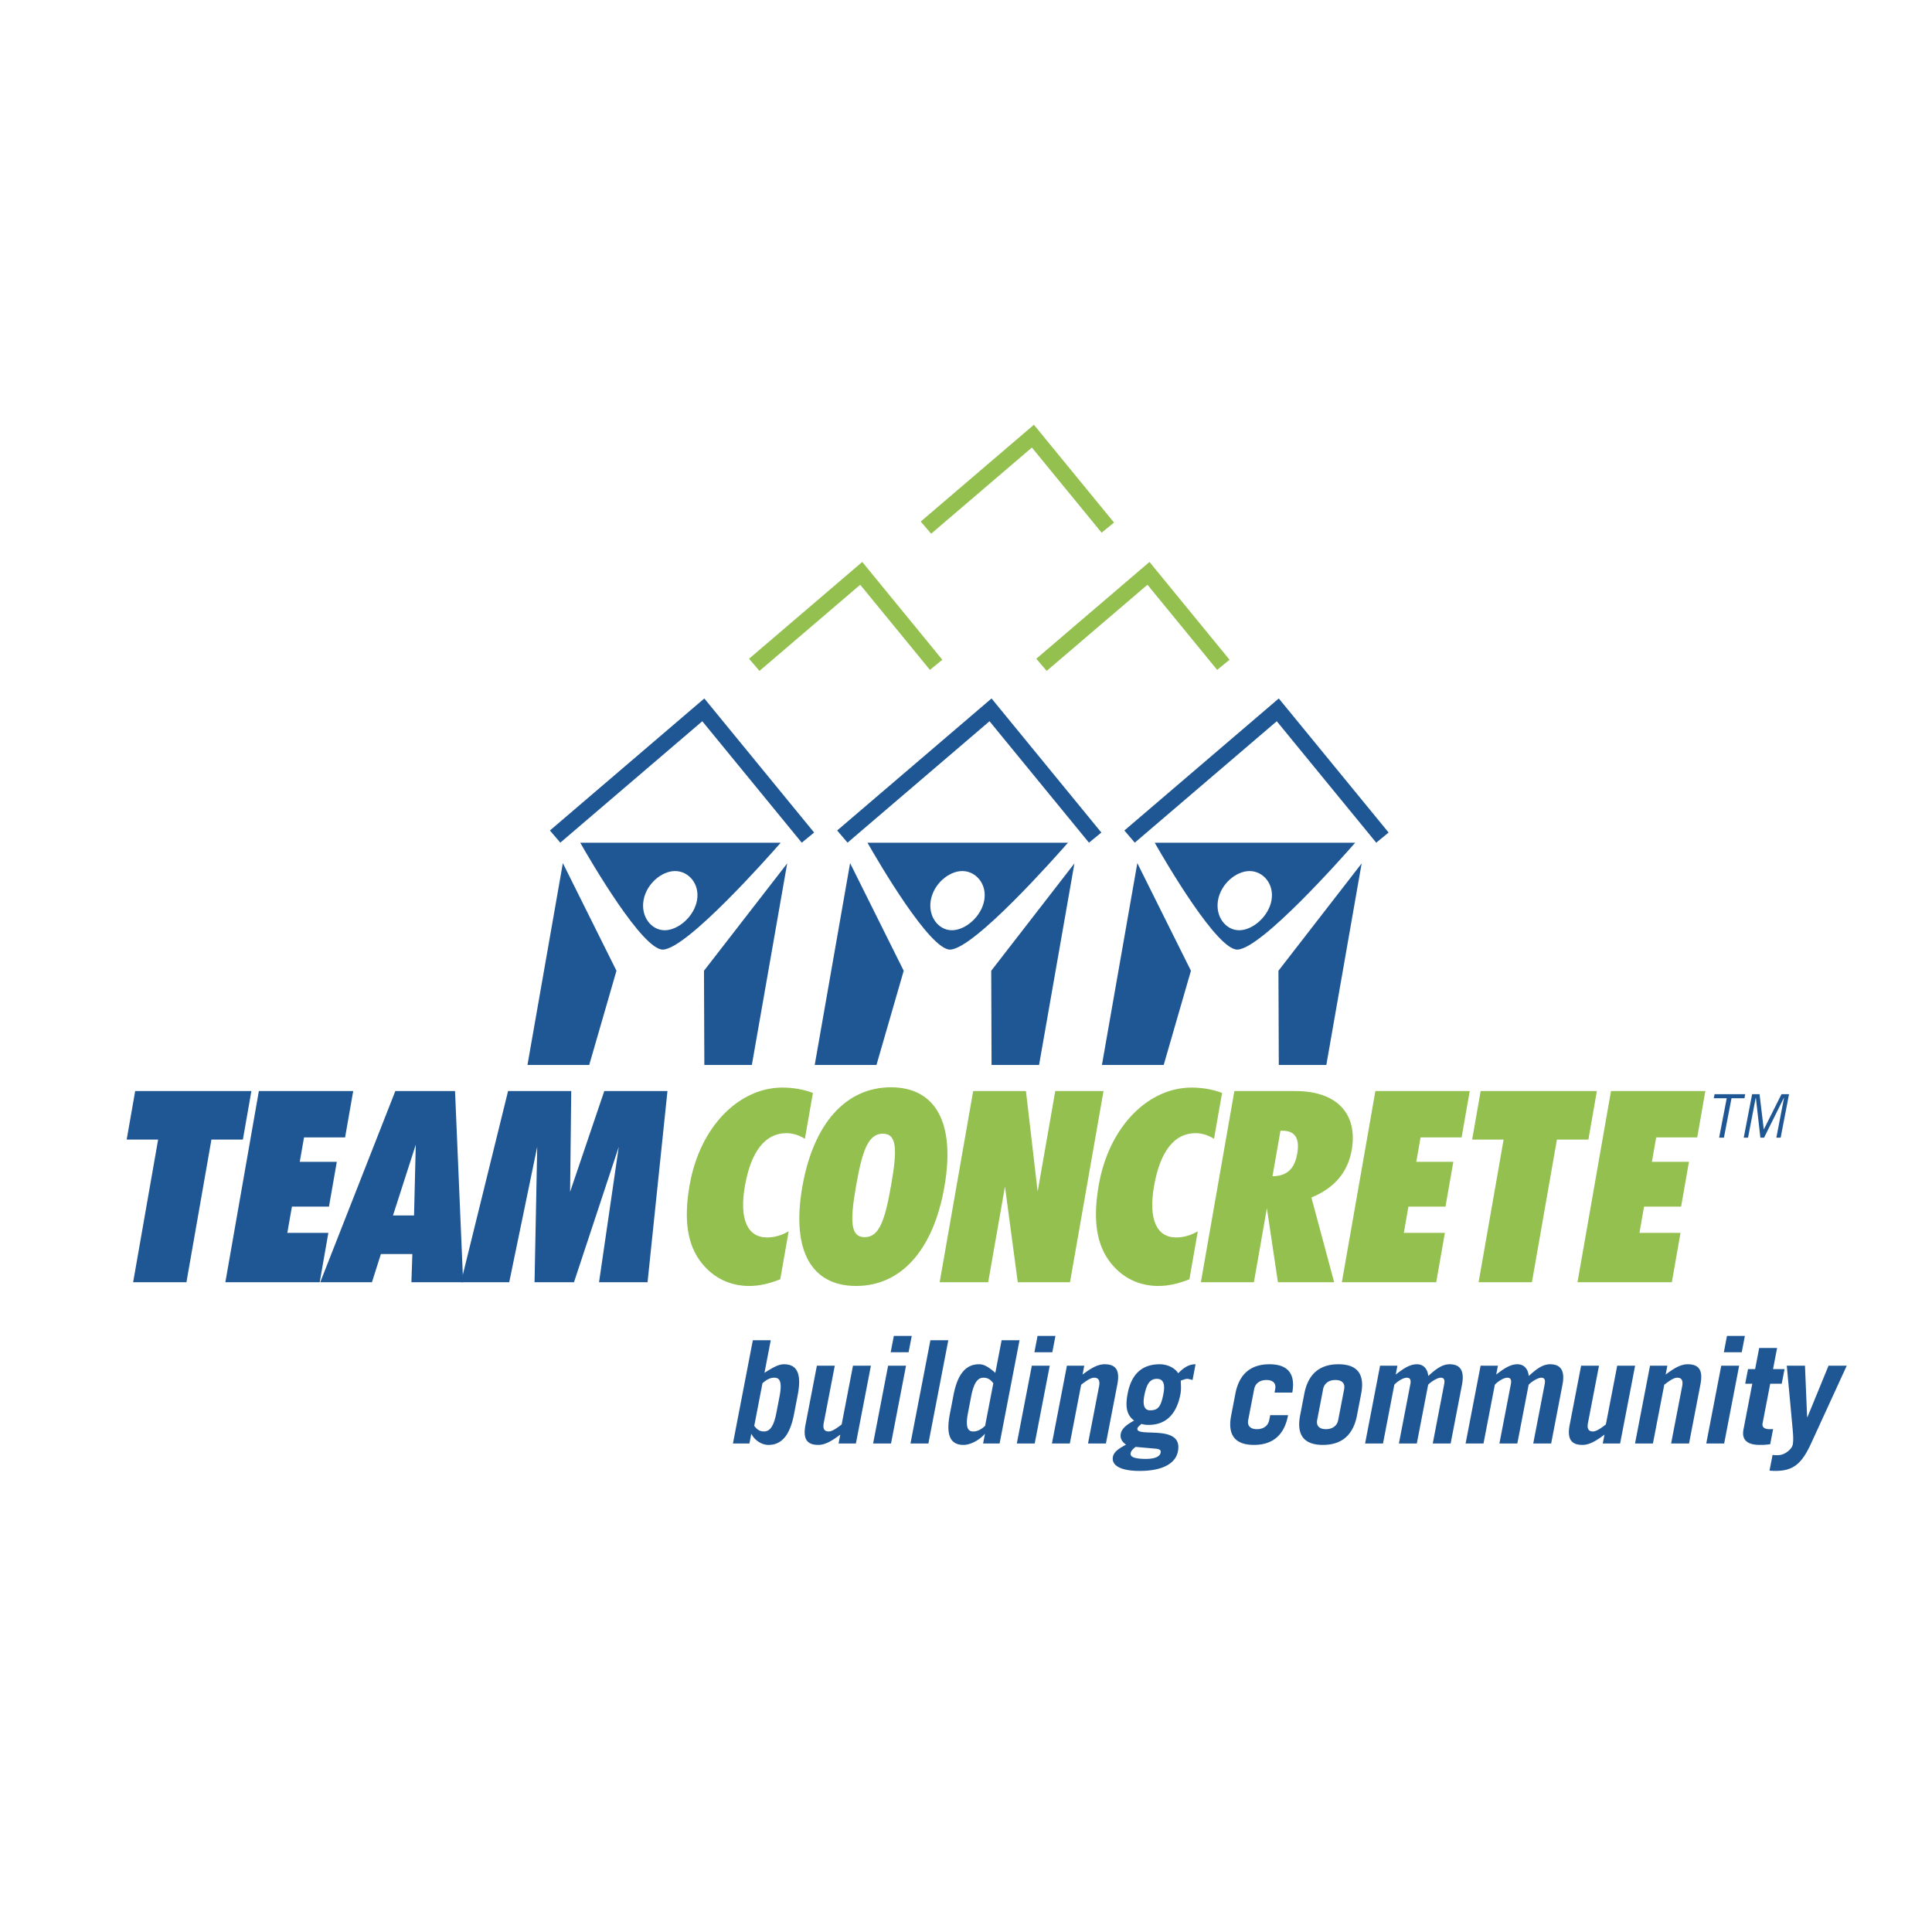 <svg xmlns="http://www.w3.org/2000/svg" width="2500" height="2500" viewBox="0 0 192.756 192.756"><path fill-rule="evenodd" clip-rule="evenodd" fill="#fff" d="M0 0h192.756v192.756H0V0z"/><path d="M57.889 84.075c1.129 1.979 6.239 10.734 8.259 10.666 2.387-.081 10.476-9.214 11.747-10.666H57.889zm8.427 8.736c-1.341 0-2.396-1.363-2.109-2.996.286-1.631 1.803-2.91 3.145-2.91s2.477 1.279 2.19 2.91c-.286 1.632-1.884 2.996-3.226 2.996zM70.236 96.852l.036 9.4h4.74l3.526-20.111-8.302 10.711zM61.505 96.852l-5.349-10.739-3.531 20.139h6.161l2.719-9.4z" fill-rule="evenodd" clip-rule="evenodd" fill="#1f5795"/><path fill="none" stroke="#1f5795" stroke-width="1.597" stroke-miterlimit="2.613" d="M55.384 83.465l14.785-12.643 10.439 12.747"/><path d="M86.545 84.075c1.13 1.979 6.241 10.734 8.259 10.666 2.389-.081 10.477-9.214 11.748-10.666H86.545zm8.428 8.736c-1.343 0-2.394-1.363-2.108-2.996.287-1.631 1.802-2.91 3.144-2.91 1.343 0 2.478 1.279 2.191 2.91-.286 1.632-1.885 2.996-3.227 2.996zM98.895 96.852l.033 9.4h4.74l3.527-20.111-8.3 10.711zM90.163 96.852l-5.349-10.739-3.53 20.139h6.161l2.718-9.4z" fill-rule="evenodd" clip-rule="evenodd" fill="#1f5795"/><path fill="none" stroke="#1f5795" stroke-width="1.597" stroke-miterlimit="2.613" d="M84.042 83.465l14.784-12.643 10.438 12.747"/><path d="M115.203 84.075c1.129 1.979 6.24 10.734 8.26 10.666 2.387-.081 10.477-9.214 11.748-10.666h-20.008zm8.428 8.736c-1.342 0-2.396-1.363-2.109-2.996.285-1.631 1.803-2.91 3.145-2.91s2.477 1.279 2.191 2.91c-.288 1.632-1.885 2.996-3.227 2.996zM127.551 96.852l.035 9.4h4.742l3.524-20.111-8.301 10.711zM118.82 96.852l-5.349-10.739-3.532 20.139h6.163l2.718-9.4z" fill-rule="evenodd" clip-rule="evenodd" fill="#1f5795"/><path fill="none" stroke="#1f5795" stroke-width="1.597" stroke-miterlimit="2.613" d="M112.699 83.465l14.785-12.643 10.44 12.747"/><path d="M93.398 66.329l-7.472-9.126-10.672 9.126m46.801 0l-7.471-9.126-10.674 9.126m6.617-13.689l-7.475-9.125-10.67 9.125" fill="none" stroke="#93c04e" stroke-width="1.597" stroke-miterlimit="2.613"/><path fill-rule="evenodd" clip-rule="evenodd" fill="#1f5795" d="M13.283 127.927l2.493-14.231h-3.137l.848-4.842h11.595l-.849 4.842h-3.138l-2.494 14.231h-5.318zM25.826 108.854h9.414l-.811 4.627h-4.096l-.426 2.436h3.696l-.782 4.466h-3.696l-.46 2.622h4.095l-.863 4.922h-9.413l3.342-19.073zM39.208 121.266l2.274-7.062-.173 7.062h-2.101zm-7.257 6.661h5.159l.892-2.809h3.138l-.094 2.809h5.16l-.807-19.072h-5.957l-7.491 19.072z"/><path fill-rule="evenodd" clip-rule="evenodd" fill="#1f5795" d="M50.69 108.854h6.303l-.114 10.058 3.411-10.058h6.303l-1.987 19.073h-4.84l1.969-13.509-4.468 13.509h-3.936l.267-13.509-2.793 13.509h-4.813l4.698-19.073z"/><path d="M74.752 128.301c-1.888 0-3.534-.775-4.734-2.273-1.463-1.818-1.815-4.36-1.215-7.784 1.036-5.912 4.977-9.736 9.258-9.736 1.117 0 2.122.188 3.044.534l-.801 4.575c-.6-.375-1.231-.562-1.843-.562-2.101 0-3.532 1.793-4.141 5.27-.586 3.344.27 5.137 2.211 5.137.691 0 1.415-.188 2.155-.615l-.839 4.787c-1.058.427-2.084.667-3.095.667zM85.419 118.271c.618-3.531 1.224-5.163 2.66-5.163s1.442 1.632.823 5.163c-.623 3.557-1.197 5.162-2.633 5.162s-1.474-1.606-.85-5.162zm-5.37.133c-1.12 6.393.925 9.896 5.366 9.896s7.688-3.504 8.808-9.896c1.12-6.394-.894-9.924-5.334-9.924-4.441 0-7.719 3.531-8.84 9.924zM97.094 108.854h5.265l1.168 10.032 1.758-10.032h4.813l-3.344 19.073h-5.211l-1.277-9.55-1.674 9.55h-4.841l3.343-19.073zM115.572 128.301c-1.889 0-3.535-.775-4.734-2.273-1.463-1.818-1.816-4.36-1.217-7.784 1.037-5.912 4.979-9.736 9.26-9.736 1.117 0 2.121.188 3.045.534l-.803 4.575c-.6-.375-1.23-.562-1.842-.562-2.102 0-3.533 1.793-4.141 5.27-.586 3.344.27 5.137 2.211 5.137.691 0 1.414-.188 2.154-.615l-.838 4.787c-1.06.427-2.085.667-3.095.667zM127.752 112.813h.213c1.223 0 1.73.748 1.463 2.273-.271 1.552-1.031 2.247-2.473 2.273l.797-4.546zm-7.94 15.114h5.291l1.295-7.383 1.1 7.383h5.611l-2.27-8.453c2.291-.936 3.631-2.514 4.021-4.734.627-3.584-1.443-5.885-5.617-5.885h-6.09l-3.341 19.072zM137.223 108.854h9.412l-.811 4.627h-4.094l-.427 2.436h3.695l-.781 4.466h-3.697l-.459 2.622h4.095l-.863 4.922h-9.414l3.344-19.073zM147.521 127.927l2.495-14.231h-3.139l.85-4.842h11.593l-.847 4.842h-3.139l-2.494 14.231h-5.319zM160.73 108.854h9.413l-.811 4.627h-4.096l-.425 2.436h3.695l-.781 4.466h-3.698l-.459 2.622h4.096l-.863 4.922h-9.414l3.343-19.073z" fill-rule="evenodd" clip-rule="evenodd" fill="#93c04e"/><path d="M76.071 138.009c.429-.385.788-.556 1.186-.556.482 0 .818.313.521 1.854l-.319 1.654c-.297 1.541-.754 1.855-1.237 1.855-.397 0-.69-.172-.97-.557l.819-4.25zm-1.3 6.007l.182-.941h.028c.219.484.897 1.084 1.691 1.084 1.39 0 2.166-1.084 2.551-3.082l.363-1.883c.386-1.997.027-3.081-1.363-3.081-.482 0-.979.229-1.952.855l.627-3.252h-1.787l-1.985 10.3h1.645zM86.89 136.255l-1.496 7.761h-1.73l.17-.885c-.762.57-1.46 1.027-2.198 1.027-1.092 0-1.552-.557-1.274-1.997l1.139-5.906h1.786l-1.1 5.706c-.099.514.005.856.488.856.369 0 .849-.357 1.297-.699l1.13-5.863h1.788zM90.394 136.255l-1.497 7.761H87.11l1.497-7.761h1.787zm-1.529-1.342l.313-1.626h1.787l-.314 1.626h-1.786zM92.826 133.716h1.787l-1.987 10.3h-1.787l1.987-10.3zM98.283 142.261c-.428.385-.787.557-1.186.557-.481 0-.818-.314-.521-1.855l.319-1.654c.297-1.541.754-1.854 1.237-1.854.396 0 .689.171.971.556l-.82 4.25zm1.449 1.755l1.986-10.3h-1.787l-.627 3.252c-.73-.627-1.141-.855-1.623-.855-1.389 0-2.166 1.084-2.551 3.081l-.363 1.883c-.386 1.998-.028 3.082 1.363 3.082.794 0 1.705-.6 2.109-1.084h.027l-.182.941h1.648zM104.732 136.255l-1.498 7.761h-1.785l1.496-7.761h1.787zm-1.529-1.342l.314-1.626h1.787l-.314 1.626h-1.787zM104.951 144.016l1.496-7.761h1.73l-.17.885c.762-.571 1.461-1.027 2.197-1.027 1.092 0 1.553.556 1.275 1.997l-1.141 5.906h-1.787l1.102-5.706c.1-.515-.006-.856-.488-.856-.369 0-.848.356-1.297.699l-1.131 5.863h-1.786zM116.074 139.064c-.26 1.356-.57 1.642-1.338 1.642-.537 0-.756-.485-.57-1.455.234-1.213.58-1.684 1.262-1.684.623 0 .84.499.646 1.497zm3.207-2.952c-.666 0-1.168.328-1.732.898-.348-.557-1.104-.898-1.842-.898-1.998 0-2.879 1.255-3.201 2.924-.25 1.299-.111 2.126.643 2.696-.49.271-1.209.686-1.326 1.299-.098.499.148.842.525 1.099-.479.271-1.201.627-1.312 1.213-.168.869.777 1.412 2.678 1.412 2.07 0 3.553-.628 3.809-1.955.543-2.81-4.229-1.312-4.041-2.282.035-.186.273-.313.4-.456.252.085.463.1.717.1 1.76 0 2.797-1.113 3.17-3.053.092-.471.053-.856.037-1.37.256-.071.459-.171.643-.171.143 0 .396.085.533.114l.299-1.57zm-4.06 8.416c.529.043.621.157.572.414-.078.4-.615.613-1.467.613-1.049 0-1.598-.171-1.52-.57.055-.285.27-.442.488-.628l1.927.171zM127.162 138.937l.064-.343c.117-.599-.248-.912-.873-.912-.623 0-1.109.313-1.225.912l-.594 3.082c-.117.6.248.913.873.913.623 0 1.109-.313 1.225-.913l.094-.485h1.787l-.006.029c-.395 2.054-1.615 2.938-3.402 2.938s-2.666-.885-2.27-2.938l.418-2.169c.395-2.054 1.615-2.938 3.402-2.938 1.744 0 2.629.855 2.277 2.824h-1.77zM132.008 138.594c.115-.599.602-.912 1.225-.912.625 0 .99.313.873.912l-.594 3.082c-.115.6-.602.913-1.225.913-.625 0-.99-.313-.873-.913l.594-3.082zm-2.295 2.626c-.395 2.054.484 2.938 2.271 2.938s3.006-.885 3.402-2.938l.418-2.169c.396-2.054-.482-2.938-2.27-2.938s-3.008.885-3.402 2.938l-.419 2.169zM137.691 136.255h1.73l-.17.885c.684-.528 1.361-1.027 2.111-1.027.668 0 1.061.456 1.137 1.17.672-.614 1.346-1.17 2.125-1.17 1.078 0 1.506.655 1.236 2.054l-1.129 5.85h-1.785l1.137-5.906c.1-.514-.057-.656-.342-.656-.34 0-.969.399-1.254.699l-1.131 5.863h-1.787l1.139-5.906c.1-.514-.072-.656-.355-.656-.383 0-.971.399-1.24.699l-1.131 5.863h-1.787l1.496-7.762zM147.719 136.255h1.73l-.172.885c.684-.528 1.361-1.027 2.113-1.027.666 0 1.061.456 1.137 1.17.67-.614 1.346-1.17 2.125-1.17 1.078 0 1.506.655 1.234 2.054l-1.127 5.85h-1.787l1.139-5.906c.1-.514-.059-.656-.342-.656-.34 0-.971.399-1.256.699l-1.129 5.863h-1.787l1.139-5.906c.098-.514-.072-.656-.355-.656-.383 0-.971.399-1.242.699l-1.129 5.863h-1.787l1.496-7.762zM163.135 136.255l-1.496 7.761h-1.73l.17-.885c-.762.57-1.461 1.027-2.197 1.027-1.094 0-1.553-.557-1.275-1.997l1.141-5.906h1.785l-1.1 5.706c-.1.514.006.856.488.856.367 0 .848-.357 1.297-.699l1.131-5.863h1.786zM163.127 144.016l1.496-7.761h1.73l-.17.885c.762-.571 1.459-1.027 2.197-1.027 1.092 0 1.553.556 1.275 1.997l-1.139 5.906h-1.789l1.102-5.706c.1-.515-.006-.856-.488-.856-.369 0-.848.356-1.297.699l-1.131 5.863h-1.786zM173.516 136.255l-1.496 7.761h-1.787l1.496-7.761h1.787zm-1.528-1.342l.312-1.626h1.787l-.312 1.626h-1.787zM174.119 138.052l.281-1.455h.709l.406-2.111h1.787l-.406 2.111h1.148l-.281 1.455h-1.148l-.764 3.967c-.074.385.217.57.697.57.129 0 .242 0 .357-.015l-.291 1.512a6.302 6.302 0 0 1-1.035.072c-1.162 0-1.846-.429-1.631-1.541l.879-4.565h-.708zM176.85 145.157c.164.027.334.027.518.027.781 0 1.424-.684 1.488-1.026.088-.457.049-.984-.01-1.641l-.578-6.263h1.814l.215 5.136h.029l2.109-5.136h1.816l-3.547 7.732c-.957 2.097-1.811 2.768-3.598 2.768-.17 0-.365-.015-.562-.029l.306-1.568zM172.752 109.575l-.756 3.928h-.478l.757-3.928h-1.291l.08-.409h3.057l-.078.409h-1.291zM177.227 113.503l.765-3.964h-.019l-1.971 3.964h-.369l-.449-3.964h-.018l-.764 3.964h-.429l.836-4.337h.74l.422 3.508h.011l1.758-3.508h.752l-.836 4.337h-.429z" fill-rule="evenodd" clip-rule="evenodd" fill="#1f5795"/></svg>